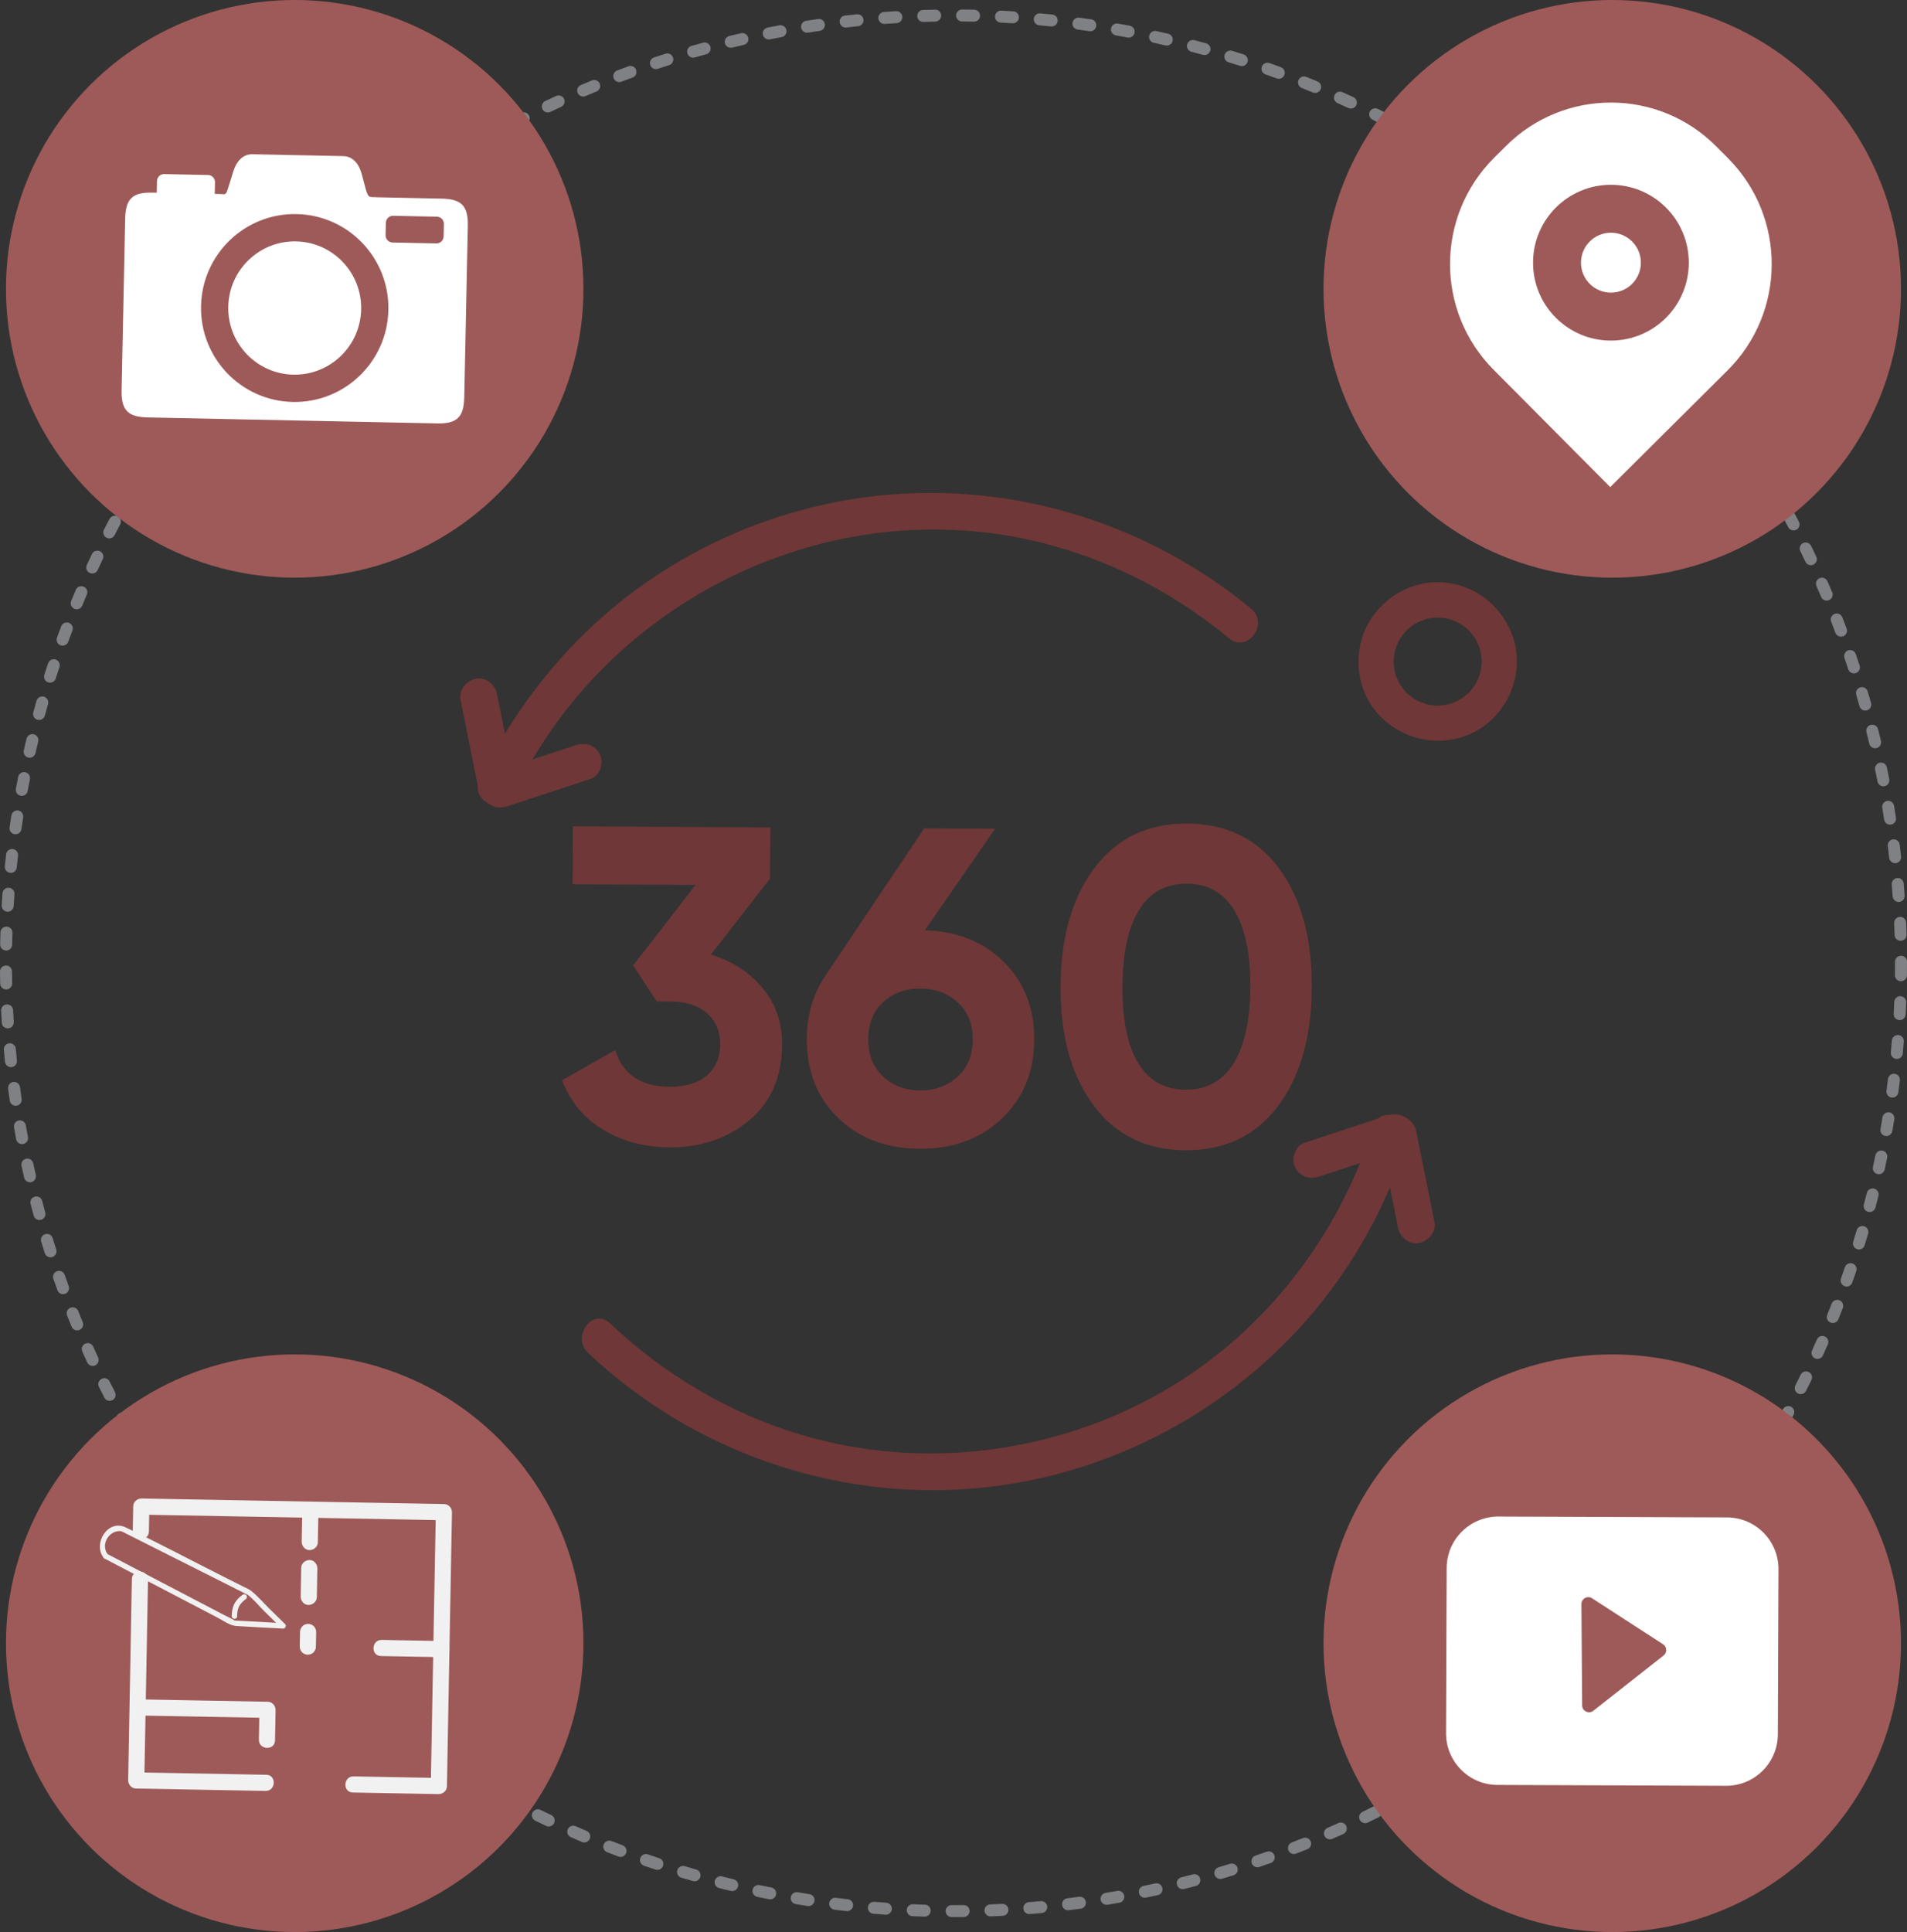 <?xml version="1.0" encoding="utf-8"?>
<!-- Generator: Adobe Illustrator 15.1.0, SVG Export Plug-In . SVG Version: 6.00 Build 0)  -->
<!DOCTYPE svg PUBLIC "-//W3C//DTD SVG 1.1//EN" "http://www.w3.org/Graphics/SVG/1.1/DTD/svg11.dtd">
<svg version="1.1" id="Layer_1" xmlns="http://www.w3.org/2000/svg" xmlns:xlink="http://www.w3.org/1999/xlink" x="0px" y="0px"
	 width="443px" height="448.685px" viewBox="0 0 443 448.685" enable-background="new 0 0 443 448.685" xml:space="preserve">
<rect x="0" y="0" width="443" height="448.685" fill="#333333" stroke="none"/>
<path fill="#808184" d="M221.496,445.206l-0.44-0.001c-0.769-0.003-1.389-0.63-1.385-1.398c0.003-0.766,0.626-1.385,1.392-1.385
	c0.002,0,0.004,0,0.006,0l0.427,0.001c0.779,0,1.556-0.005,2.333-0.013c0.791-0.003,1.397,0.608,1.405,1.378
	c0.009,0.769-0.608,1.397-1.377,1.405C223.072,445.202,222.284,445.206,221.496,445.206z M214.808,445.106
	c-0.014,0-0.028,0-0.042-0.001c-0.934-0.028-1.866-0.062-2.796-0.102c-0.768-0.032-1.364-0.682-1.332-1.449
	c0.033-0.769,0.687-1.359,1.45-1.331c0.919,0.038,1.839,0.071,2.762,0.1c0.768,0.023,1.373,0.664,1.349,1.433
	C216.175,444.509,215.557,445.106,214.808,445.106z M230.091,445.041c-0.744,0-1.361-0.588-1.39-1.338
	c-0.03-0.768,0.568-1.415,1.337-1.444c0.921-0.035,1.842-0.077,2.762-0.123c0.782-0.046,1.422,0.552,1.46,1.319
	c0.039,0.768-0.552,1.421-1.319,1.46c-0.93,0.048-1.861,0.089-2.795,0.125C230.127,445.041,230.109,445.041,230.091,445.041z
	 M205.783,444.653c-0.033,0-0.066-0.001-0.1-0.003c-0.932-0.066-1.861-0.138-2.791-0.215c-0.766-0.064-1.335-0.737-1.271-1.503
	c0.064-0.766,0.732-1.339,1.502-1.271c0.917,0.076,1.835,0.147,2.755,0.212c0.767,0.055,1.345,0.72,1.291,1.486
	C207.118,444.092,206.507,444.653,205.783,444.653z M239.113,444.511c-0.72,0-1.329-0.554-1.387-1.282
	c-0.061-0.767,0.512-1.437,1.277-1.497c0.92-0.073,1.838-0.151,2.754-0.235c0.779-0.07,1.442,0.494,1.514,1.258
	c0.07,0.765-0.493,1.443-1.258,1.514c-0.929,0.085-1.857,0.165-2.789,0.238C239.186,444.509,239.149,444.511,239.113,444.511z
	 M196.783,443.833c-0.051,0-0.104-0.003-0.157-0.009c-0.928-0.104-1.854-0.214-2.778-0.328c-0.763-0.095-1.304-0.79-1.209-1.553
	s0.789-1.307,1.553-1.209c0.913,0.113,1.828,0.222,2.745,0.324c0.764,0.085,1.313,0.773,1.228,1.537
	C198.085,443.308,197.482,443.833,196.783,443.833z M248.104,443.613c-0.694,0-1.294-0.519-1.379-1.226
	c-0.092-0.763,0.452-1.455,1.216-1.547c0.915-0.11,1.828-0.227,2.741-0.349c0.76-0.097,1.461,0.435,1.563,1.196
	s-0.434,1.462-1.196,1.563c-0.923,0.123-1.849,0.241-2.776,0.353C248.216,443.61,248.16,443.613,248.104,443.613z M187.825,442.646
	c-0.07,0-0.141-0.005-0.212-0.017c-0.923-0.141-1.845-0.288-2.764-0.442c-0.758-0.126-1.27-0.843-1.144-1.602
	c0.127-0.758,0.846-1.268,1.602-1.144c0.908,0.151,1.817,0.297,2.729,0.438c0.76,0.116,1.281,0.826,1.165,1.586
	C189.093,442.154,188.5,442.646,187.825,442.646z M257.053,442.348c-0.671,0-1.261-0.484-1.372-1.168
	c-0.124-0.759,0.392-1.474,1.15-1.597c0.91-0.148,1.818-0.302,2.724-0.461c0.761-0.133,1.479,0.372,1.612,1.13
	c0.133,0.757-0.373,1.479-1.13,1.611c-0.918,0.162-1.838,0.316-2.76,0.467C257.202,442.343,257.127,442.348,257.053,442.348z
	 M178.922,441.09c-0.088,0-0.179-0.008-0.27-0.025c-0.916-0.18-1.83-0.365-2.742-0.556c-0.752-0.158-1.235-0.896-1.078-1.647
	c0.158-0.752,0.895-1.231,1.647-1.078c0.901,0.189,1.804,0.372,2.708,0.549c0.754,0.148,1.246,0.88,1.098,1.634
	C180.156,440.63,179.574,441.09,178.922,441.09z M265.941,440.716c-0.647,0-1.227-0.453-1.361-1.112
	c-0.154-0.753,0.331-1.488,1.084-1.643c0.902-0.186,1.804-0.377,2.703-0.573c0.747-0.163,1.493,0.313,1.656,1.063
	c0.164,0.75-0.312,1.492-1.063,1.656c-0.911,0.199-1.824,0.393-2.738,0.58C266.128,440.708,266.034,440.716,265.941,440.716z
	 M170.091,439.17c-0.107,0-0.216-0.013-0.325-0.038c-0.908-0.218-1.813-0.44-2.717-0.669c-0.745-0.188-1.197-0.945-1.008-1.69
	c0.188-0.745,0.946-1.193,1.69-1.009c0.892,0.226,1.787,0.446,2.684,0.661c0.748,0.179,1.208,0.93,1.029,1.678
	C171.29,438.742,170.72,439.17,170.091,439.17z M274.755,438.717c-0.624,0-1.192-0.422-1.35-1.056
	c-0.186-0.746,0.269-1.501,1.015-1.687c0.895-0.222,1.787-0.449,2.677-0.683c0.747-0.198,1.505,0.249,1.7,0.992
	c0.194,0.743-0.25,1.505-0.993,1.7c-0.902,0.236-1.807,0.467-2.712,0.692C274.979,438.705,274.867,438.717,274.755,438.717z
	 M161.347,436.887c-0.125,0-0.253-0.018-0.38-0.054c-0.899-0.255-1.795-0.514-2.688-0.78c-0.737-0.22-1.156-0.994-0.938-1.73
	c0.219-0.737,0.996-1.157,1.731-0.938c0.882,0.263,1.767,0.52,2.653,0.77c0.74,0.21,1.169,0.979,0.96,1.719
	C162.511,436.487,161.954,436.887,161.347,436.887z M283.479,436.358c-0.602,0-1.157-0.394-1.335-1.001
	c-0.216-0.738,0.208-1.511,0.945-1.728c0.885-0.258,1.767-0.522,2.646-0.793c0.735-0.224,1.514,0.188,1.739,0.923
	c0.226,0.734-0.188,1.513-0.922,1.738c-0.892,0.273-1.785,0.542-2.682,0.805C283.74,436.34,283.608,436.358,283.479,436.358z
	 M152.704,434.243c-0.144,0-0.291-0.023-0.435-0.07c-0.891-0.292-1.778-0.591-2.664-0.895c-0.727-0.249-1.115-1.04-0.866-1.768
	c0.25-0.727,1.041-1.116,1.769-0.865c0.874,0.3,1.751,0.594,2.63,0.883c0.73,0.24,1.128,1.027,0.888,1.758
	C153.833,433.872,153.289,434.243,152.704,434.243z M292.098,433.639c-0.58,0-1.121-0.365-1.318-0.945
	c-0.246-0.729,0.145-1.519,0.872-1.766c0.873-0.295,1.744-0.597,2.613-0.902c0.725-0.255,1.519,0.125,1.774,0.851
	c0.255,0.725-0.125,1.52-0.851,1.774c-0.879,0.31-1.76,0.615-2.644,0.914C292.397,433.615,292.247,433.639,292.098,433.639z
	 M144.149,431.232c-0.163,0-0.328-0.028-0.488-0.089c-0.878-0.329-1.752-0.664-2.625-1.004c-0.716-0.28-1.069-1.088-0.79-1.803
	c0.28-0.717,1.085-1.068,1.803-0.791c0.86,0.337,1.723,0.667,2.588,0.991c0.72,0.271,1.084,1.072,0.814,1.792
	C145.243,430.887,144.712,431.232,144.149,431.232z M300.597,430.565c-0.559,0-1.086-0.34-1.299-0.893
	c-0.276-0.717,0.082-1.522,0.799-1.799c0.86-0.33,1.718-0.668,2.572-1.01c0.715-0.281,1.524,0.063,1.81,0.776
	s-0.063,1.523-0.776,1.81c-0.866,0.346-1.734,0.687-2.606,1.022C300.932,430.535,300.763,430.565,300.597,430.565z M135.73,427.872
	c-0.181,0-0.365-0.036-0.542-0.111c-0.862-0.364-1.721-0.735-2.578-1.11c-0.704-0.309-1.025-1.13-0.716-1.834
	c0.308-0.703,1.128-1.024,1.833-0.716c0.846,0.371,1.695,0.737,2.546,1.098c0.708,0.299,1.038,1.116,0.738,1.824
	C136.788,427.552,136.273,427.872,135.73,427.872z M308.943,427.152c-0.537,0-1.05-0.314-1.277-0.839
	c-0.306-0.705,0.019-1.524,0.724-1.831c0.843-0.365,1.682-0.734,2.519-1.11c0.7-0.314,1.525-0.002,1.839,0.7
	c0.315,0.701,0.002,1.524-0.699,1.839c-0.848,0.381-1.697,0.756-2.551,1.125C309.316,427.115,309.128,427.152,308.943,427.152z
	 M127.461,424.166c-0.2,0-0.402-0.043-0.594-0.134c-0.847-0.4-1.689-0.805-2.53-1.217c-0.69-0.338-0.976-1.171-0.638-1.861
	c0.338-0.689,1.172-0.975,1.862-0.639c0.829,0.405,1.661,0.807,2.496,1.201c0.695,0.328,0.992,1.158,0.664,1.854
	C128.483,423.872,127.983,424.166,127.461,424.166z M317.134,423.4c-0.519,0-1.015-0.29-1.255-0.786
	c-0.334-0.692-0.045-1.524,0.647-1.858c0.827-0.4,1.651-0.805,2.472-1.214c0.689-0.346,1.524-0.064,1.867,0.623
	c0.344,0.688,0.064,1.523-0.623,1.866c-0.832,0.416-1.667,0.825-2.505,1.23C317.543,423.356,317.336,423.4,317.134,423.4z
	 M119.356,420.123c-0.218,0-0.439-0.051-0.646-0.159c-0.828-0.435-1.652-0.875-2.474-1.319c-0.676-0.365-0.928-1.209-0.563-1.886
	c0.366-0.676,1.21-0.93,1.886-0.562c0.812,0.438,1.627,0.873,2.445,1.303c0.68,0.357,0.942,1.198,0.584,1.879
	C120.341,419.853,119.857,420.123,119.356,420.123z M325.167,419.312c-0.497,0-0.979-0.266-1.229-0.735
	c-0.362-0.677-0.107-1.521,0.57-1.884c0.811-0.433,1.617-0.871,2.422-1.314c0.674-0.37,1.521-0.125,1.891,0.548
	c0.371,0.673,0.126,1.52-0.548,1.891c-0.813,0.448-1.631,0.892-2.451,1.331C325.613,419.259,325.388,419.312,325.167,419.312z
	 M111.427,415.751c-0.236,0-0.476-0.061-0.696-0.187c-0.809-0.469-1.615-0.942-2.417-1.421c-0.66-0.393-0.877-1.247-0.483-1.907
	c0.393-0.66,1.248-0.877,1.908-0.483c0.792,0.472,1.589,0.939,2.388,1.401c0.666,0.386,0.893,1.237,0.507,1.902
	C112.375,415.502,111.907,415.751,111.427,415.751z M333.028,414.898c-0.477,0-0.941-0.245-1.2-0.686
	c-0.391-0.663-0.17-1.516,0.493-1.905c0.792-0.467,1.581-0.938,2.366-1.414c0.657-0.398,1.514-0.188,1.911,0.469
	c0.399,0.657,0.189,1.513-0.468,1.911c-0.796,0.482-1.595,0.96-2.397,1.433C333.511,414.836,333.268,414.898,333.028,414.898z
	 M103.688,411.058c-0.255,0-0.513-0.069-0.745-0.217c-0.789-0.5-1.574-1.005-2.356-1.517c-0.644-0.421-0.825-1.283-0.405-1.927
	c0.421-0.643,1.283-0.822,1.926-0.404c0.772,0.505,1.548,1.004,2.327,1.498c0.649,0.412,0.841,1.271,0.429,1.921
	C104.599,410.831,104.148,411.058,103.688,411.058z M340.705,410.163c-0.456,0-0.903-0.225-1.17-0.637
	c-0.417-0.646-0.231-1.508,0.414-1.924c0.772-0.5,1.542-1.003,2.308-1.511c0.641-0.425,1.505-0.25,1.93,0.391
	s0.249,1.504-0.392,1.929c-0.775,0.514-1.554,1.023-2.336,1.528C341.225,410.09,340.964,410.163,340.705,410.163z M96.149,406.053
	c-0.274,0-0.551-0.08-0.792-0.248c-0.767-0.532-1.531-1.07-2.291-1.611c-0.626-0.446-0.772-1.315-0.326-1.941
	c0.446-0.626,1.316-0.771,1.941-0.326c0.751,0.535,1.506,1.065,2.264,1.593c0.631,0.438,0.788,1.306,0.35,1.937
	C97.023,405.845,96.59,406.053,96.149,406.053z M348.185,405.115c-0.438,0-0.869-0.205-1.139-0.59
	c-0.443-0.628-0.293-1.497,0.336-1.939c0.751-0.529,1.499-1.063,2.244-1.604c0.623-0.452,1.492-0.311,1.943,0.312
	c0.45,0.622,0.312,1.492-0.312,1.943c-0.754,0.546-1.512,1.088-2.273,1.624C348.742,405.033,348.461,405.115,348.185,405.115z
	 M88.825,400.745c-0.292,0-0.587-0.092-0.838-0.282c-0.745-0.563-1.486-1.13-2.223-1.702c-0.607-0.472-0.717-1.347-0.246-1.953
	c0.471-0.607,1.345-0.717,1.953-0.246c0.728,0.565,1.459,1.126,2.195,1.683c0.612,0.463,0.733,1.337,0.27,1.949
	C89.663,400.554,89.247,400.745,88.825,400.745z M355.454,399.765c-0.418,0-0.831-0.188-1.105-0.545
	c-0.468-0.609-0.354-1.483,0.257-1.95c0.729-0.561,1.455-1.126,2.178-1.696c0.604-0.476,1.479-0.37,1.955,0.232
	c0.476,0.604,0.371,1.479-0.232,1.955c-0.731,0.576-1.467,1.148-2.206,1.716C356.046,399.671,355.749,399.765,355.454,399.765z
	 M81.727,395.143c-0.311,0-0.624-0.104-0.883-0.317c-0.721-0.593-1.438-1.19-2.151-1.792c-0.587-0.496-0.662-1.374-0.166-1.962
	c0.495-0.587,1.373-0.662,1.961-0.165c0.704,0.594,1.412,1.184,2.124,1.77c0.594,0.488,0.679,1.365,0.191,1.959
	C82.527,394.969,82.128,395.143,81.727,395.143z M362.5,394.12c-0.398,0-0.794-0.17-1.068-0.5c-0.493-0.59-0.414-1.468,0.176-1.96
	c0.706-0.59,1.409-1.184,2.107-1.782c0.584-0.5,1.463-0.432,1.963,0.15c0.5,0.584,0.433,1.463-0.151,1.963
	c-0.708,0.607-1.42,1.209-2.136,1.806C363.13,394.014,362.814,394.12,362.5,394.12z M74.865,389.257
	c-0.33,0-0.661-0.117-0.927-0.354c-0.696-0.622-1.388-1.248-2.075-1.879c-0.567-0.52-0.605-1.399-0.085-1.966
	c0.52-0.568,1.399-0.605,1.966-0.085c0.679,0.622,1.362,1.241,2.049,1.854c0.573,0.512,0.623,1.392,0.111,1.965
	C75.628,389.1,75.247,389.257,74.865,389.257z M369.313,388.191c-0.379,0-0.757-0.153-1.031-0.456
	c-0.517-0.569-0.474-1.449,0.095-1.966c0.683-0.62,1.36-1.242,2.034-1.87c0.563-0.522,1.442-0.492,1.968,0.072
	c0.523,0.563,0.491,1.443-0.071,1.967c-0.683,0.634-1.369,1.265-2.06,1.892C369.981,388.071,369.646,388.191,369.313,388.191z
	 M68.251,383.097c-0.35,0-0.699-0.13-0.969-0.393c-0.669-0.649-1.334-1.303-1.996-1.96c-0.545-0.542-0.548-1.423-0.006-1.969
	c0.541-0.545,1.422-0.548,1.968-0.006c0.653,0.649,1.311,1.295,1.972,1.937c0.551,0.536,0.565,1.417,0.03,1.969
	C68.977,382.957,68.614,383.097,68.251,383.097z M375.878,381.987c-0.36,0-0.72-0.139-0.992-0.416
	c-0.539-0.548-0.531-1.43,0.017-1.968c0.656-0.646,1.309-1.296,1.956-1.95c0.543-0.547,1.424-0.551,1.969-0.01
	c0.546,0.541,0.55,1.423,0.009,1.969c-0.656,0.663-1.317,1.321-1.981,1.975C376.583,381.853,376.231,381.987,375.878,381.987z
	 M61.896,376.675c-0.369,0-0.736-0.146-1.009-0.433c-0.642-0.677-1.281-1.356-1.915-2.041c-0.522-0.564-0.488-1.445,0.076-1.967
	c0.564-0.522,1.444-0.488,1.967,0.076c0.625,0.676,1.255,1.347,1.889,2.014c0.529,0.557,0.507,1.438-0.05,1.967
	C62.584,376.548,62.24,376.675,61.896,376.675z M382.189,375.518c-0.341,0-0.683-0.125-0.951-0.376
	c-0.562-0.526-0.59-1.407-0.064-1.968c0.631-0.672,1.256-1.35,1.877-2.028c0.519-0.568,1.398-0.608,1.966-0.09
	s0.607,1.399,0.089,1.967c-0.629,0.688-1.263,1.374-1.9,2.055C382.931,375.37,382.56,375.518,382.189,375.518z M55.809,370
	c-0.388,0-0.773-0.161-1.048-0.476c-0.613-0.701-1.223-1.406-1.828-2.115c-0.499-0.585-0.43-1.464,0.155-1.962
	c0.584-0.499,1.463-0.43,1.962,0.155c0.598,0.7,1.2,1.396,1.806,2.09c0.506,0.578,0.447,1.458-0.131,1.963
	C56.46,369.887,56.134,370,55.809,370z M388.231,368.795c-0.322,0-0.646-0.111-0.908-0.338c-0.583-0.503-0.646-1.381-0.145-1.964
	c0.603-0.696,1.199-1.398,1.792-2.103c0.494-0.59,1.373-0.666,1.961-0.171s0.665,1.372,0.17,1.961
	c-0.601,0.715-1.206,1.426-1.816,2.132C389.009,368.632,388.622,368.795,388.231,368.795z M50.001,363.085
	c-0.407,0-0.81-0.178-1.085-0.519c-0.584-0.726-1.164-1.454-1.739-2.188c-0.475-0.604-0.37-1.479,0.234-1.954
	c0.604-0.474,1.48-0.368,1.954,0.234c0.569,0.725,1.142,1.444,1.719,2.161c0.482,0.599,0.388,1.475-0.211,1.957
	C50.616,362.985,50.307,363.085,50.001,363.085z M393.996,361.831c-0.304,0-0.609-0.099-0.865-0.302
	c-0.602-0.479-0.702-1.354-0.225-1.956c0.574-0.722,1.143-1.447,1.706-2.177c0.471-0.608,1.345-0.72,1.952-0.249
	c0.608,0.47,0.72,1.344,0.25,1.952c-0.571,0.738-1.147,1.474-1.728,2.205C394.811,361.65,394.406,361.831,393.996,361.831z
	 M44.482,355.941c-0.426,0-0.847-0.194-1.119-0.563c-0.555-0.748-1.104-1.5-1.649-2.256c-0.449-0.623-0.309-1.493,0.315-1.942
	s1.493-0.309,1.943,0.314c0.538,0.746,1.081,1.489,1.628,2.228c0.458,0.617,0.328,1.489-0.29,1.947
	C45.06,355.852,44.77,355.941,44.482,355.941z M399.471,354.632c-0.284,0-0.57-0.087-0.818-0.267
	c-0.621-0.453-0.757-1.323-0.305-1.944c0.543-0.746,1.082-1.494,1.616-2.246c0.444-0.627,1.313-0.772,1.94-0.329
	c0.627,0.445,0.774,1.313,0.329,1.941c-0.541,0.762-1.087,1.519-1.637,2.272C400.325,354.434,399.902,354.632,399.471,354.632z
	 M39.261,348.58c-0.446,0-0.883-0.213-1.153-0.61c-0.523-0.77-1.041-1.543-1.555-2.32c-0.424-0.642-0.247-1.505,0.395-1.929
	c0.642-0.424,1.504-0.247,1.928,0.395c0.507,0.768,1.019,1.531,1.535,2.292c0.432,0.635,0.266,1.501-0.37,1.933
	C39.802,348.502,39.53,348.58,39.261,348.58z M404.65,347.214c-0.266,0-0.534-0.075-0.771-0.234c-0.64-0.427-0.812-1.291-0.385-1.93
	c0.512-0.767,1.02-1.537,1.522-2.312c0.418-0.646,1.282-0.827,1.926-0.408c0.645,0.419,0.827,1.281,0.408,1.925
	c-0.51,0.784-1.023,1.563-1.542,2.34C405.541,346.998,405.099,347.214,404.65,347.214z M34.347,341.013
	c-0.465,0-0.92-0.232-1.184-0.657c-0.491-0.791-0.977-1.584-1.458-2.381c-0.397-0.658-0.186-1.514,0.472-1.911
	c0.658-0.397,1.513-0.187,1.911,0.472c0.475,0.787,0.955,1.571,1.439,2.353c0.405,0.652,0.205,1.511-0.449,1.916
	C34.852,340.946,34.598,341.013,34.347,341.013z M409.523,339.588c-0.248,0-0.498-0.065-0.724-0.204
	c-0.657-0.4-0.863-1.257-0.463-1.913c0.48-0.787,0.956-1.577,1.426-2.371c0.393-0.661,1.247-0.88,1.907-0.488
	c0.661,0.393,0.88,1.246,0.488,1.907c-0.478,0.805-0.959,1.605-1.445,2.402C410.45,339.351,409.992,339.588,409.523,339.588z
	 M29.749,333.255c-0.485,0-0.957-0.254-1.213-0.707c-0.458-0.81-0.91-1.621-1.358-2.437c-0.37-0.675-0.123-1.521,0.551-1.891
	s1.521-0.122,1.889,0.55c0.442,0.807,0.89,1.608,1.342,2.408c0.378,0.669,0.142,1.519-0.527,1.896
	C30.216,333.198,29.981,333.255,29.749,333.255z M414.077,331.765c-0.228,0-0.46-0.056-0.675-0.175
	c-0.671-0.373-0.914-1.221-0.54-1.893c0.448-0.807,0.891-1.616,1.329-2.429c0.364-0.677,1.207-0.932,1.885-0.565
	c0.677,0.364,0.93,1.208,0.565,1.885c-0.443,0.824-0.892,1.644-1.347,2.462C415.041,331.507,414.566,331.765,414.077,331.765z
	 M25.475,325.319c-0.505,0-0.994-0.277-1.24-0.758c-0.424-0.827-0.842-1.657-1.256-2.49c-0.342-0.688-0.061-1.523,0.627-1.865
	c0.687-0.343,1.523-0.062,1.865,0.627c0.409,0.822,0.823,1.643,1.241,2.46c0.351,0.684,0.08,1.522-0.604,1.873
	C25.905,325.27,25.688,325.319,25.475,325.319z M418.309,323.759c-0.21,0-0.423-0.047-0.623-0.147
	c-0.687-0.345-0.965-1.181-0.62-1.868c0.414-0.825,0.823-1.653,1.229-2.484c0.336-0.69,1.167-0.98,1.86-0.642
	c0.691,0.336,0.979,1.169,0.642,1.86c-0.409,0.841-0.823,1.679-1.242,2.514C419.31,323.479,418.819,323.759,418.309,323.759z
	 M21.532,317.217c-0.526,0-1.03-0.301-1.265-0.81c-0.389-0.844-0.773-1.689-1.152-2.539c-0.313-0.702,0.001-1.524,0.703-1.838
	c0.703-0.313,1.525,0.001,1.838,0.703c0.375,0.839,0.753,1.675,1.138,2.508c0.322,0.697,0.018,1.524-0.68,1.847
	C21.925,317.175,21.727,317.217,21.532,317.217z M422.208,315.583c-0.192,0-0.387-0.039-0.572-0.124
	c-0.701-0.315-1.012-1.141-0.695-1.841c0.38-0.841,0.754-1.686,1.124-2.532c0.307-0.705,1.127-1.029,1.831-0.72
	c0.705,0.307,1.027,1.127,0.72,1.831c-0.374,0.859-0.754,1.715-1.139,2.567C423.244,315.278,422.737,315.583,422.208,315.583z
	 M17.927,308.962c-0.547,0-1.066-0.325-1.287-0.861c-0.356-0.862-0.706-1.727-1.051-2.595c-0.284-0.714,0.065-1.523,0.779-1.808
	c0.714-0.283,1.523,0.065,1.807,0.779c0.341,0.856,0.687,1.71,1.038,2.562c0.293,0.71-0.045,1.523-0.755,1.816
	C18.283,308.928,18.103,308.962,17.927,308.962z M425.765,307.248c-0.173,0-0.349-0.032-0.52-0.101
	c-0.713-0.288-1.059-1.099-0.771-1.812c0.346-0.856,0.686-1.716,1.019-2.578c0.278-0.719,1.087-1.071,1.801-0.795
	c0.717,0.277,1.072,1.084,0.795,1.801c-0.339,0.874-0.683,1.744-1.032,2.612C426.837,306.917,426.316,307.248,425.765,307.248z
	 M14.653,300.539c-0.568,0-1.101-0.351-1.307-0.915c-0.32-0.876-0.634-1.756-0.943-2.637c-0.254-0.726,0.128-1.52,0.854-1.773
	c0.726-0.253,1.52,0.128,1.774,0.854c0.304,0.87,0.615,1.737,0.93,2.603c0.263,0.722-0.108,1.521-0.831,1.784
	C14.973,300.51,14.812,300.539,14.653,300.539z M428.976,298.77c-0.155,0-0.313-0.026-0.466-0.081
	c-0.725-0.257-1.104-1.053-0.847-1.777c0.31-0.871,0.613-1.744,0.912-2.62c0.248-0.728,1.039-1.115,1.767-0.868
	c0.727,0.248,1.116,1.039,0.868,1.767c-0.302,0.887-0.61,1.771-0.923,2.653C430.084,298.414,429.547,298.77,428.976,298.77z
	 M11.732,291.986c-0.59,0-1.137-0.378-1.326-0.97c-0.283-0.889-0.561-1.779-0.833-2.673c-0.224-0.735,0.191-1.513,0.926-1.736
	c0.736-0.227,1.513,0.19,1.736,0.927c0.269,0.881,0.543,1.761,0.822,2.637c0.233,0.732-0.171,1.516-0.903,1.749
	C12.014,291.964,11.872,291.986,11.732,291.986z M431.833,290.162c-0.137,0-0.275-0.021-0.411-0.063
	c-0.735-0.228-1.146-1.007-0.919-1.741c0.272-0.879,0.538-1.761,0.799-2.645c0.218-0.737,0.994-1.158,1.729-0.941
	c0.737,0.218,1.158,0.991,0.941,1.729c-0.264,0.896-0.534,1.789-0.81,2.68C432.978,289.778,432.427,290.162,431.833,290.162z
	 M9.167,283.32c-0.612,0-1.172-0.407-1.341-1.025c-0.246-0.898-0.486-1.8-0.722-2.703c-0.193-0.744,0.252-1.504,0.996-1.697
	c0.742-0.194,1.504,0.252,1.698,0.996c0.232,0.893,0.47,1.782,0.712,2.671c0.203,0.741-0.234,1.506-0.976,1.709
	C9.412,283.304,9.288,283.32,9.167,283.32z M434.323,281.473c-0.118,0-0.237-0.016-0.356-0.047c-0.743-0.196-1.187-0.958-0.99-1.701
	c0.235-0.89,0.465-1.781,0.689-2.676c0.187-0.746,0.943-1.195,1.688-1.012c0.746,0.188,1.199,0.943,1.012,1.688
	c-0.228,0.905-0.46,1.809-0.697,2.71C435.502,281.06,434.939,281.473,434.323,281.473z M6.962,274.555
	c-0.634,0-1.207-0.436-1.355-1.08c-0.208-0.908-0.412-1.819-0.609-2.731c-0.162-0.752,0.315-1.492,1.067-1.655
	c0.748-0.161,1.492,0.315,1.654,1.066c0.194,0.902,0.395,1.801,0.601,2.697c0.172,0.749-0.296,1.496-1.045,1.668
	C7.17,274.543,7.065,274.555,6.962,274.555z M436.45,272.689c-0.099,0-0.2-0.01-0.302-0.032c-0.75-0.166-1.225-0.909-1.059-1.66
	c0.198-0.897,0.391-1.799,0.578-2.701c0.156-0.753,0.89-1.236,1.646-1.08c0.752,0.155,1.236,0.893,1.08,1.645
	c-0.189,0.915-0.384,1.827-0.585,2.738C437.665,272.247,437.088,272.689,436.45,272.689z M5.122,265.708
	c-0.657,0-1.242-0.467-1.367-1.137c-0.171-0.916-0.336-1.834-0.496-2.755c-0.132-0.757,0.376-1.477,1.133-1.608
	c0.758-0.126,1.478,0.375,1.61,1.133c0.157,0.908,0.32,1.815,0.489,2.72c0.141,0.756-0.357,1.482-1.113,1.624
	C5.292,265.7,5.207,265.708,5.122,265.708z M438.212,263.826c-0.08,0-0.162-0.007-0.244-0.021c-0.757-0.134-1.262-0.856-1.127-1.613
	c0.16-0.906,0.316-1.814,0.466-2.725c0.125-0.758,0.833-1.27,1.6-1.147c0.758,0.125,1.272,0.842,1.146,1.6
	c-0.151,0.921-0.309,1.841-0.471,2.759C439.461,263.351,438.875,263.826,438.212,263.826z M3.648,256.792
	c-0.681,0-1.276-0.499-1.376-1.193c-0.133-0.922-0.26-1.846-0.382-2.771c-0.1-0.763,0.436-1.461,1.198-1.562
	c0.763-0.092,1.461,0.436,1.562,1.198c0.12,0.915,0.246,1.827,0.377,2.738c0.11,0.76-0.418,1.467-1.179,1.576
	C3.781,256.787,3.714,256.792,3.648,256.792z M439.61,254.897c-0.063,0-0.126-0.004-0.188-0.013
	c-0.762-0.103-1.296-0.804-1.192-1.565c0.123-0.912,0.24-1.826,0.353-2.741c0.094-0.763,0.784-1.303,1.551-1.212
	c0.764,0.094,1.306,0.787,1.213,1.551c-0.114,0.928-0.232,1.853-0.358,2.775C440.892,254.391,440.294,254.897,439.61,254.897z
	 M2.542,247.823c-0.705,0-1.309-0.533-1.383-1.25c-0.095-0.926-0.184-1.854-0.268-2.785c-0.069-0.766,0.496-1.441,1.261-1.512
	c0.762-0.063,1.442,0.496,1.511,1.262c0.083,0.92,0.171,1.836,0.265,2.752c0.078,0.764-0.478,1.447-1.243,1.525
	C2.637,247.821,2.589,247.823,2.542,247.823z M440.637,245.918c-0.043,0-0.087-0.002-0.131-0.006
	c-0.766-0.071-1.327-0.75-1.256-1.516c0.086-0.916,0.166-1.835,0.241-2.753c0.063-0.767,0.744-1.338,1.5-1.274
	c0.767,0.063,1.336,0.733,1.273,1.5c-0.075,0.931-0.156,1.859-0.243,2.787C441.955,245.377,441.347,245.918,440.637,245.918z
	 M1.803,238.816c-0.73,0-1.343-0.568-1.388-1.306c-0.057-0.931-0.109-1.862-0.154-2.795c-0.038-0.768,0.555-1.421,1.322-1.458
	c0.769-0.019,1.42,0.556,1.458,1.322c0.045,0.922,0.096,1.841,0.152,2.759c0.047,0.768-0.537,1.428-1.304,1.475
	C1.861,238.815,1.832,238.816,1.803,238.816z M441.298,236.906c-0.025,0-0.05-0.001-0.075-0.002
	c-0.768-0.041-1.357-0.696-1.316-1.463c0.049-0.919,0.092-1.839,0.129-2.761c0.031-0.768,0.678-1.372,1.446-1.334
	c0.769,0.03,1.366,0.678,1.335,1.445c-0.037,0.934-0.081,1.866-0.131,2.796C442.647,236.331,442.033,236.906,441.298,236.906z
	 M1.432,229.786c-0.755,0-1.375-0.604-1.391-1.362c-0.02-0.932-0.033-1.863-0.042-2.796c-0.006-0.769,0.611-1.396,1.38-1.403
	c0.788-0.036,1.397,0.611,1.404,1.38c0.008,0.921,0.021,1.842,0.041,2.761c0.016,0.769-0.594,1.404-1.362,1.421
	C1.452,229.786,1.442,229.786,1.432,229.786z M441.591,227.874c-0.005,0-0.012,0-0.018,0c-0.769-0.009-1.384-0.641-1.374-1.409
	c0.012-0.919,0.017-1.84,0.017-2.763v-0.355c0-0.769,0.624-1.392,1.393-1.392s1.392,0.623,1.392,1.392v0.355
	c0,0.934-0.006,1.866-0.018,2.798C442.974,227.262,442.353,227.874,441.591,227.874z M1.427,220.75c-0.009,0-0.019,0-0.028,0
	c-0.769-0.015-1.379-0.65-1.364-1.419c0.018-0.933,0.042-1.866,0.071-2.796c0.024-0.769,0.67-1.373,1.435-1.347
	c0.768,0.024,1.371,0.667,1.347,1.435c-0.029,0.92-0.053,1.841-0.071,2.764C2.803,220.145,2.183,220.75,1.427,220.75z
	 M441.51,218.482c-0.749,0-1.367-0.597-1.39-1.351c-0.027-0.919-0.061-1.836-0.099-2.752c-0.033-0.768,0.563-1.417,1.332-1.449
	c0.758-0.044,1.417,0.563,1.448,1.332c0.04,0.928,0.073,1.857,0.101,2.788c0.021,0.768-0.582,1.409-1.351,1.432
	C441.539,218.481,441.524,218.482,441.51,218.482z M1.785,211.72c-0.028,0-0.056,0-0.084-0.002
	c-0.768-0.046-1.353-0.705-1.307-1.472c0.056-0.933,0.118-1.864,0.185-2.793c0.056-0.766,0.719-1.347,1.489-1.287
	c0.767,0.056,1.343,0.723,1.287,1.489c-0.067,0.917-0.127,1.836-0.182,2.757C3.128,211.15,2.515,211.72,1.785,211.72z
	 M441.061,209.464c-0.725,0-1.336-0.56-1.388-1.294c-0.064-0.92-0.135-1.839-0.21-2.756c-0.063-0.767,0.506-1.438,1.272-1.501
	c0.771-0.068,1.438,0.506,1.501,1.272c0.077,0.928,0.147,1.858,0.214,2.79c0.054,0.767-0.524,1.432-1.291,1.486
	C441.126,209.463,441.093,209.464,441.061,209.464z M2.509,202.712c-0.047,0-0.094-0.002-0.142-0.007
	c-0.765-0.077-1.322-0.759-1.245-1.524c0.094-0.93,0.193-1.857,0.299-2.784c0.086-0.763,0.776-1.313,1.541-1.225
	c0.764,0.087,1.312,0.777,1.225,1.541c-0.104,0.914-0.203,1.83-0.295,2.747C3.82,202.178,3.215,202.712,2.509,202.712z
	 M440.245,200.464c-0.7,0-1.304-0.526-1.382-1.239c-0.102-0.916-0.209-1.831-0.322-2.743c-0.096-0.763,0.446-1.458,1.209-1.553
	c0.758-0.093,1.458,0.446,1.553,1.21c0.114,0.925,0.225,1.852,0.327,2.78c0.084,0.764-0.467,1.452-1.23,1.536
	C440.347,200.462,440.295,200.464,440.245,200.464z M3.601,193.742c-0.065,0-0.131-0.004-0.198-0.014
	c-0.761-0.108-1.29-0.813-1.181-1.574c0.132-0.925,0.27-1.848,0.413-2.768c0.118-0.76,0.829-1.282,1.589-1.161
	c0.759,0.119,1.279,0.83,1.161,1.589c-0.142,0.909-0.277,1.82-0.408,2.733C4.878,193.241,4.283,193.742,3.601,193.742z
	 M439.06,191.506c-0.676,0-1.268-0.493-1.373-1.181c-0.141-0.912-0.285-1.822-0.436-2.73c-0.126-0.758,0.387-1.475,1.145-1.601
	c0.759-0.124,1.475,0.388,1.601,1.146c0.153,0.919,0.3,1.84,0.441,2.763c0.116,0.76-0.405,1.47-1.165,1.586
	C439.202,191.501,439.13,191.506,439.06,191.506z M5.061,184.824c-0.084,0-0.169-0.008-0.255-0.023
	c-0.756-0.14-1.255-0.866-1.116-1.622c0.169-0.918,0.345-1.835,0.526-2.749c0.149-0.754,0.88-1.244,1.636-1.095
	c0.754,0.149,1.244,0.881,1.095,1.635c-0.179,0.903-0.352,1.808-0.52,2.714C6.304,184.354,5.719,184.824,5.061,184.824z
	 M437.509,182.603c-0.652,0-1.234-0.461-1.364-1.125c-0.177-0.905-0.359-1.808-0.548-2.708c-0.157-0.752,0.325-1.49,1.078-1.647
	c0.749-0.157,1.49,0.325,1.646,1.077c0.19,0.913,0.376,1.828,0.555,2.744c0.147,0.754-0.345,1.485-1.099,1.633
	C437.687,182.595,437.598,182.603,437.509,182.603z M6.887,175.973c-0.103,0-0.207-0.012-0.311-0.035
	c-0.75-0.171-1.219-0.917-1.048-1.666c0.208-0.911,0.421-1.819,0.64-2.726c0.18-0.747,0.929-1.206,1.679-1.026
	c0.747,0.181,1.207,0.933,1.026,1.68c-0.216,0.895-0.426,1.791-0.631,2.69C8.095,175.535,7.521,175.973,6.887,175.973z
	 M435.592,173.771c-0.629,0-1.199-0.429-1.353-1.068c-0.215-0.897-0.434-1.792-0.659-2.685c-0.188-0.745,0.265-1.501,1.01-1.689
	c0.742-0.185,1.502,0.264,1.689,1.009c0.228,0.904,0.45,1.809,0.668,2.717c0.179,0.748-0.282,1.499-1.03,1.678
	C435.809,173.759,435.7,173.771,435.592,173.771z M9.076,167.205c-0.121,0-0.244-0.016-0.366-0.049
	c-0.742-0.202-1.18-0.966-0.978-1.708c0.245-0.901,0.496-1.8,0.751-2.696c0.211-0.739,0.98-1.168,1.721-0.956
	c0.739,0.211,1.167,0.981,0.956,1.721c-0.253,0.884-0.5,1.771-0.742,2.661C10.25,166.797,9.688,167.205,9.076,167.205z
	 M433.312,165.027c-0.606,0-1.164-0.4-1.338-1.013c-0.251-0.887-0.508-1.771-0.77-2.654c-0.219-0.737,0.201-1.512,0.938-1.73
	c0.739-0.218,1.512,0.201,1.73,0.938c0.266,0.894,0.525,1.79,0.78,2.688c0.209,0.739-0.221,1.509-0.96,1.718
	C433.566,165.01,433.438,165.027,433.312,165.027z M11.627,158.535c-0.14,0-0.281-0.021-0.421-0.065
	c-0.732-0.232-1.139-1.014-0.907-1.747c0.284-0.894,0.572-1.785,0.867-2.674c0.242-0.729,1.03-1.125,1.759-0.883
	c0.729,0.241,1.125,1.029,0.883,1.758c-0.291,0.877-0.576,1.757-0.855,2.64C12.765,158.156,12.217,158.535,11.627,158.535z
	 M430.672,156.384c-0.586,0-1.13-0.372-1.322-0.959c-0.287-0.875-0.58-1.748-0.878-2.619c-0.25-0.727,0.138-1.518,0.865-1.768
	c0.727-0.248,1.519,0.138,1.768,0.865c0.302,0.882,0.599,1.767,0.89,2.655c0.239,0.73-0.158,1.517-0.889,1.755
	C430.962,156.361,430.816,156.384,430.672,156.384z M14.545,149.947c-0.158,0-0.318-0.027-0.475-0.083
	c-0.723-0.263-1.096-1.061-0.833-1.783c0.319-0.881,0.645-1.759,0.976-2.635c0.271-0.719,1.075-1.083,1.794-0.81
	c0.719,0.272,1.081,1.075,0.809,1.794c-0.326,0.864-0.647,1.73-0.963,2.6C15.647,149.596,15.113,149.947,14.545,149.947z
	 M427.677,147.857c-0.563,0-1.095-0.345-1.304-0.903c-0.323-0.863-0.652-1.724-0.986-2.582c-0.279-0.716,0.076-1.522,0.792-1.802
	c0.716-0.28,1.522,0.076,1.802,0.792c0.339,0.869,0.672,1.741,0.999,2.615c0.271,0.72-0.095,1.521-0.814,1.792
	C428.004,147.829,427.839,147.857,427.677,147.857z M17.815,141.493c-0.176,0-0.355-0.034-0.528-0.105
	c-0.711-0.292-1.05-1.105-0.758-1.816c0.356-0.866,0.717-1.729,1.083-2.59c0.301-0.708,1.118-1.037,1.826-0.735
	c0.707,0.301,1.036,1.119,0.735,1.826c-0.362,0.85-0.718,1.703-1.07,2.558C18.882,141.167,18.362,141.493,17.815,141.493z
	 M424.339,139.482c-0.543,0-1.058-0.319-1.282-0.851c-0.357-0.846-0.72-1.688-1.087-2.529c-0.309-0.704,0.013-1.525,0.717-1.833
	c0.704-0.307,1.525,0.013,1.833,0.718c0.372,0.851,0.739,1.704,1.102,2.561c0.299,0.708-0.033,1.524-0.741,1.823
	C424.704,139.447,424.52,139.482,424.339,139.482z M21.431,133.184c-0.194,0-0.392-0.042-0.581-0.128
	c-0.698-0.321-1.004-1.148-0.683-1.846c0.391-0.85,0.788-1.697,1.189-2.542c0.33-0.694,1.159-0.989,1.854-0.659
	c0.694,0.33,0.989,1.161,0.659,1.854c-0.397,0.834-0.788,1.67-1.174,2.51C22.462,132.883,21.958,133.184,21.431,133.184z
	 M420.664,131.259c-0.521,0-1.021-0.295-1.259-0.798c-0.393-0.831-0.79-1.659-1.191-2.483c-0.336-0.691-0.05-1.524,0.642-1.861
	c0.691-0.337,1.525-0.05,1.86,0.642c0.407,0.835,0.809,1.673,1.206,2.514c0.329,0.695,0.031,1.524-0.663,1.853
	C421.066,131.216,420.863,131.259,420.664,131.259z M25.387,125.035c-0.213,0-0.43-0.049-0.632-0.153
	c-0.685-0.35-0.956-1.188-0.606-1.873c0.426-0.833,0.856-1.664,1.293-2.49c0.358-0.68,1.2-0.94,1.88-0.582
	c0.68,0.359,0.94,1.201,0.582,1.881c-0.431,0.816-0.856,1.635-1.277,2.458C26.381,124.758,25.893,125.035,25.387,125.035z
	 M416.651,123.19c-0.501,0-0.985-0.271-1.233-0.747c-0.427-0.814-0.858-1.625-1.294-2.433c-0.364-0.677-0.111-1.521,0.565-1.886
	c0.677-0.365,1.521-0.112,1.886,0.564c0.44,0.818,0.877,1.64,1.308,2.463c0.357,0.681,0.094,1.522-0.587,1.879
	C417.089,123.139,416.869,123.19,416.651,123.19z M29.674,117.06c-0.231,0-0.466-0.058-0.683-0.18
	c-0.669-0.378-0.906-1.227-0.528-1.896c0.459-0.814,0.924-1.625,1.394-2.433c0.386-0.664,1.236-0.892,1.902-0.504
	c0.665,0.386,0.891,1.238,0.504,1.902c-0.464,0.798-0.922,1.599-1.376,2.403C30.631,116.805,30.16,117.06,29.674,117.06z
	 M412.309,115.29c-0.481,0-0.949-0.25-1.206-0.696c-0.461-0.796-0.925-1.59-1.394-2.38c-0.392-0.661-0.175-1.515,0.486-1.907
	c0.662-0.393,1.516-0.174,1.907,0.487c0.475,0.799,0.943,1.602,1.409,2.408c0.385,0.666,0.157,1.517-0.509,1.901
	C412.785,115.229,412.544,115.29,412.309,115.29z M34.285,109.27c-0.25,0-0.503-0.067-0.732-0.209
	c-0.653-0.405-0.854-1.263-0.449-1.916c0.492-0.794,0.99-1.585,1.492-2.373c0.413-0.647,1.274-0.838,1.922-0.425
	c0.648,0.413,0.838,1.273,0.425,1.921c-0.496,0.778-0.987,1.559-1.474,2.343C35.206,109.036,34.75,109.27,34.285,109.27z
	 M407.644,107.571c-0.462,0-0.913-0.229-1.178-0.648c-0.491-0.777-0.988-1.551-1.489-2.321c-0.419-0.644-0.236-1.506,0.408-1.925
	c0.643-0.419,1.506-0.237,1.926,0.408c0.507,0.78,1.01,1.564,1.508,2.351c0.41,0.649,0.218,1.509-0.433,1.92
	C408.156,107.501,407.898,107.571,407.644,107.571z M39.21,101.678c-0.269,0-0.541-0.078-0.78-0.24
	c-0.636-0.432-0.802-1.297-0.371-1.934c0.525-0.773,1.054-1.542,1.588-2.308c0.439-0.63,1.307-0.786,1.938-0.346
	c0.631,0.439,0.786,1.307,0.346,1.938c-0.527,0.756-1.049,1.517-1.567,2.28C40.094,101.464,39.656,101.678,39.21,101.678z
	 M402.665,100.046c-0.441,0-0.876-0.209-1.146-0.6c-0.524-0.757-1.052-1.51-1.584-2.26c-0.445-0.627-0.298-1.495,0.329-1.94
	s1.495-0.297,1.94,0.329c0.539,0.759,1.073,1.521,1.604,2.288c0.438,0.632,0.279,1.499-0.354,1.937
	C403.213,99.966,402.938,100.046,402.665,100.046z M44.441,94.297c-0.288,0-0.578-0.089-0.827-0.273
	c-0.618-0.458-0.748-1.329-0.291-1.947c0.556-0.75,1.116-1.497,1.68-2.24c0.465-0.612,1.338-0.731,1.95-0.267
	c0.612,0.465,0.732,1.338,0.267,1.95c-0.558,0.734-1.111,1.472-1.66,2.213C45.288,94.102,44.867,94.297,44.441,94.297z
	 M397.38,92.729c-0.422,0-0.839-0.191-1.113-0.554c-0.553-0.734-1.111-1.466-1.674-2.193c-0.471-0.608-0.358-1.482,0.249-1.953
	c0.607-0.469,1.482-0.358,1.952,0.25c0.569,0.737,1.135,1.477,1.695,2.221c0.463,0.613,0.341,1.486-0.272,1.949
	C397.966,92.638,397.672,92.729,397.38,92.729z M49.968,87.139c-0.306,0-0.615-0.101-0.872-0.308
	c-0.599-0.482-0.693-1.358-0.211-1.957c0.585-0.727,1.175-1.45,1.77-2.169c0.489-0.593,1.366-0.676,1.959-0.187
	s0.677,1.366,0.188,1.959c-0.587,0.71-1.17,1.425-1.748,2.143C50.778,86.961,50.375,87.139,49.968,87.139z M391.8,85.632
	c-0.402,0-0.803-0.174-1.077-0.509c-0.583-0.712-1.172-1.42-1.765-2.125c-0.494-0.588-0.418-1.466,0.17-1.961
	c0.589-0.495,1.466-0.419,1.961,0.169c0.6,0.713,1.195,1.43,1.786,2.151c0.487,0.595,0.4,1.472-0.194,1.959
	C392.423,85.529,392.111,85.632,391.8,85.632z M55.782,80.214c-0.325,0-0.652-0.113-0.916-0.344
	c-0.579-0.506-0.637-1.385-0.131-1.964c0.615-0.702,1.233-1.4,1.857-2.095c0.513-0.573,1.393-0.62,1.965-0.106
	c0.572,0.513,0.619,1.393,0.106,1.965c-0.616,0.686-1.227,1.375-1.833,2.069C56.555,80.053,56.17,80.214,55.782,80.214z
	 M385.933,78.767c-0.384,0-0.765-0.157-1.04-0.466c-0.613-0.688-1.229-1.372-1.85-2.051c-0.519-0.568-0.479-1.448,0.089-1.966
	c0.568-0.518,1.448-0.478,1.966,0.089c0.629,0.688,1.253,1.38,1.873,2.077c0.512,0.574,0.461,1.453-0.113,1.965
	C386.592,78.65,386.261,78.767,385.933,78.767z M61.872,73.535c-0.344,0-0.689-0.127-0.958-0.382
	c-0.557-0.53-0.58-1.411-0.051-1.968c0.643-0.676,1.289-1.348,1.939-2.017c0.537-0.551,1.417-0.563,1.968-0.026
	s0.563,1.417,0.026,1.968c-0.643,0.66-1.281,1.324-1.916,1.992C62.608,73.39,62.241,73.535,61.872,73.535z M379.788,72.145
	c-0.364,0-0.729-0.143-1.001-0.425c-0.64-0.662-1.284-1.32-1.932-1.974c-0.541-0.545-0.537-1.427,0.009-1.968
	c0.547-0.541,1.427-0.537,1.968,0.008c0.657,0.663,1.31,1.329,1.957,2c0.534,0.553,0.519,1.434-0.035,1.968
	C380.484,72.015,380.135,72.145,379.788,72.145z M68.228,67.111c-0.363,0-0.726-0.141-0.999-0.423
	c-0.535-0.551-0.522-1.432,0.03-1.967c0.669-0.649,1.342-1.294,2.019-1.936c0.56-0.528,1.44-0.503,1.968,0.054
	c0.528,0.558,0.504,1.439-0.054,1.968c-0.669,0.633-1.333,1.27-1.995,1.911C68.927,66.98,68.577,67.111,68.228,67.111z
	 M373.376,65.776c-0.345,0-0.691-0.128-0.961-0.385c-0.666-0.636-1.337-1.267-2.012-1.895c-0.563-0.523-0.594-1.404-0.071-1.966
	c0.525-0.563,1.404-0.595,1.968-0.072c0.683,0.635,1.361,1.275,2.037,1.918c0.556,0.531,0.577,1.412,0.046,1.968
	C374.111,65.631,373.744,65.776,373.376,65.776z M74.838,60.954c-0.382,0-0.763-0.157-1.038-0.464
	c-0.512-0.573-0.463-1.453,0.11-1.965c0.694-0.622,1.394-1.238,2.096-1.851c0.579-0.505,1.458-0.446,1.963,0.134
	s0.445,1.458-0.134,1.964c-0.694,0.605-1.384,1.214-2.07,1.828C75.5,60.836,75.169,60.954,74.838,60.954z M366.708,59.673
	c-0.326,0-0.653-0.114-0.918-0.346c-0.691-0.608-1.388-1.212-2.088-1.812c-0.584-0.5-0.651-1.379-0.151-1.963
	c0.5-0.583,1.381-0.65,1.963-0.151c0.708,0.607,1.413,1.219,2.114,1.834c0.577,0.507,0.634,1.386,0.127,1.964
	C367.48,59.513,367.095,59.673,366.708,59.673z M81.693,55.072c-0.402,0-0.8-0.173-1.075-0.507c-0.489-0.593-0.404-1.471,0.19-1.959
	c0.719-0.592,1.442-1.18,2.169-1.763c0.6-0.481,1.476-0.385,1.957,0.215c0.481,0.599,0.385,1.475-0.215,1.956
	c-0.717,0.576-1.432,1.157-2.142,1.741C82.318,54.968,82.004,55.072,81.693,55.072z M359.796,53.846
	c-0.308,0-0.617-0.101-0.875-0.31c-0.716-0.579-1.437-1.155-2.16-1.725c-0.604-0.476-0.708-1.351-0.231-1.955
	c0.477-0.604,1.351-0.707,1.954-0.231c0.733,0.578,1.463,1.16,2.188,1.747c0.598,0.484,0.69,1.36,0.206,1.958
	C360.604,53.669,360.202,53.846,359.796,53.846z M88.779,49.478c-0.421,0-0.837-0.19-1.111-0.552
	c-0.464-0.613-0.343-1.486,0.27-1.95c0.743-0.562,1.489-1.12,2.239-1.673c0.62-0.456,1.49-0.324,1.946,0.294
	c0.456,0.619,0.325,1.49-0.294,1.946c-0.741,0.546-1.478,1.096-2.211,1.651C89.367,49.386,89.072,49.478,88.779,49.478z
	 M352.648,48.304c-0.288,0-0.579-0.089-0.829-0.274c-0.74-0.55-1.483-1.096-2.23-1.636c-0.622-0.45-0.762-1.321-0.311-1.943
	c0.449-0.622,1.32-0.762,1.943-0.311c0.756,0.547,1.509,1.099,2.259,1.656c0.616,0.458,0.745,1.331,0.287,1.947
	C353.494,48.11,353.074,48.304,352.648,48.304z M96.086,44.178c-0.44,0-0.874-0.208-1.144-0.598
	c-0.439-0.631-0.283-1.499,0.349-1.937c0.764-0.531,1.533-1.057,2.304-1.579c0.637-0.431,1.502-0.263,1.933,0.374
	c0.43,0.637,0.263,1.502-0.374,1.933c-0.762,0.515-1.521,1.035-2.275,1.559C96.637,44.098,96.36,44.178,96.086,44.178z
	 M345.279,43.059c-0.27,0-0.543-0.078-0.782-0.242c-0.762-0.519-1.527-1.034-2.297-1.543c-0.64-0.424-0.815-1.288-0.391-1.929
	c0.424-0.64,1.285-0.817,1.93-0.391c0.778,0.517,1.554,1.038,2.326,1.563c0.635,0.433,0.798,1.299,0.365,1.934
	C346.161,42.846,345.724,43.059,345.279,43.059z M103.601,39.185c-0.46,0-0.911-0.228-1.176-0.646
	c-0.413-0.648-0.221-1.509,0.428-1.921c0.786-0.5,1.574-0.994,2.366-1.483c0.655-0.404,1.512-0.201,1.916,0.453
	c0.404,0.654,0.202,1.511-0.452,1.916c-0.782,0.483-1.561,0.971-2.336,1.464C104.114,39.114,103.856,39.185,103.601,39.185z
	 M337.697,38.119c-0.25,0-0.505-0.068-0.733-0.21c-0.783-0.488-1.569-0.971-2.359-1.449c-0.657-0.398-0.868-1.254-0.47-1.912
	c0.398-0.657,1.253-0.868,1.912-0.469c0.799,0.484,1.595,0.973,2.388,1.466c0.652,0.406,0.852,1.264,0.446,1.917
	C338.617,37.885,338.162,38.119,337.697,38.119z M111.31,34.504c-0.48,0-0.947-0.249-1.206-0.694
	c-0.385-0.665-0.159-1.517,0.506-1.902c0.805-0.467,1.613-0.928,2.424-1.384c0.67-0.377,1.519-0.139,1.896,0.53
	c0.376,0.67,0.139,1.519-0.531,1.896c-0.801,0.451-1.599,0.906-2.393,1.367C111.787,34.443,111.547,34.504,111.31,34.504z
	 M329.917,33.492c-0.232,0-0.468-0.058-0.684-0.181c-0.804-0.455-1.609-0.905-2.419-1.351c-0.674-0.371-0.919-1.217-0.548-1.89
	c0.37-0.674,1.215-0.919,1.891-0.548c0.818,0.451,1.635,0.907,2.447,1.367c0.669,0.379,0.903,1.228,0.525,1.897
	C330.874,33.238,330.403,33.492,329.917,33.492z M119.203,30.145c-0.5,0-0.984-0.271-1.233-0.744
	c-0.357-0.68-0.096-1.522,0.584-1.879c0.823-0.433,1.649-0.86,2.478-1.283c0.685-0.35,1.523-0.077,1.872,0.608
	c0.35,0.685,0.077,1.523-0.608,1.872c-0.819,0.417-1.634,0.84-2.446,1.267C119.642,30.094,119.42,30.145,119.203,30.145z
	 M321.951,29.189c-0.214,0-0.432-0.049-0.635-0.154c-0.821-0.422-1.645-0.838-2.472-1.25c-0.688-0.342-0.968-1.178-0.626-1.866
	s1.175-0.97,1.865-0.626c0.838,0.417,1.673,0.839,2.505,1.266c0.684,0.352,0.953,1.19,0.602,1.874
	C322.943,28.913,322.456,29.189,321.951,29.189z M127.263,26.116c-0.521,0-1.021-0.293-1.259-0.795
	c-0.329-0.694-0.034-1.524,0.661-1.854c0.839-0.399,1.682-0.792,2.527-1.18c0.699-0.319,1.525-0.013,1.846,0.685
	s0.014,1.525-0.685,1.845c-0.834,0.383-1.666,0.771-2.495,1.164C127.666,26.073,127.463,26.116,127.263,26.116z M313.811,25.217
	c-0.196,0-0.395-0.042-0.583-0.129c-0.84-0.388-1.68-0.77-2.524-1.147c-0.701-0.314-1.015-1.137-0.701-1.839
	c0.314-0.703,1.137-1.015,1.839-0.702c0.854,0.382,1.705,0.77,2.554,1.162c0.698,0.322,1.003,1.149,0.68,1.847
	C314.839,24.917,314.336,25.217,313.811,25.217z M135.479,22.423c-0.542,0-1.057-0.318-1.282-0.848
	c-0.3-0.708,0.029-1.525,0.736-1.826c0.854-0.363,1.712-0.721,2.573-1.073c0.709-0.292,1.524,0.048,1.815,0.76
	s-0.049,1.524-0.76,1.815c-0.849,0.348-1.695,0.702-2.539,1.06C135.845,22.387,135.66,22.423,135.479,22.423z M305.51,21.583
	c-0.177,0-0.356-0.034-0.53-0.105c-0.854-0.353-1.711-0.7-2.57-1.043c-0.714-0.285-1.062-1.094-0.777-1.808s1.096-1.063,1.808-0.778
	c0.87,0.347,1.737,0.699,2.603,1.056c0.71,0.293,1.049,1.107,0.755,1.818C306.576,21.259,306.057,21.583,305.51,21.583z
	 M143.856,19.065c-0.563,0-1.092-0.343-1.303-0.901c-0.271-0.719,0.092-1.522,0.811-1.793c0.873-0.329,1.748-0.652,2.625-0.971
	c0.721-0.262,1.52,0.111,1.782,0.834s-0.111,1.521-0.833,1.783c-0.867,0.314-1.73,0.633-2.592,0.958
	C144.185,19.036,144.02,19.065,143.856,19.065z M297.063,18.295c-0.159,0-0.32-0.027-0.478-0.085
	c-0.868-0.317-1.739-0.629-2.612-0.936c-0.725-0.255-1.106-1.049-0.852-1.774c0.255-0.725,1.05-1.106,1.774-0.852
	c0.885,0.311,1.766,0.626,2.645,0.948c0.722,0.264,1.094,1.063,0.83,1.785C298.164,17.945,297.63,18.295,297.063,18.295z
	 M152.376,16.052c-0.584,0-1.128-0.371-1.321-0.956c-0.241-0.73,0.155-1.517,0.885-1.758c0.885-0.292,1.772-0.58,2.662-0.861
	c0.732-0.234,1.515,0.174,1.747,0.907c0.232,0.732-0.174,1.515-0.907,1.747c-0.879,0.278-1.756,0.562-2.63,0.85
	C152.668,16.03,152.521,16.052,152.376,16.052z M288.483,15.359c-0.141,0-0.283-0.021-0.425-0.066
	c-0.88-0.281-1.764-0.557-2.649-0.827c-0.735-0.224-1.148-1.002-0.925-1.737c0.224-0.735,0.999-1.148,1.738-0.925
	c0.896,0.273,1.79,0.553,2.684,0.837c0.731,0.234,1.136,1.017,0.902,1.749C289.619,14.981,289.072,15.359,288.483,15.359z
	 M161.014,13.395c-0.606,0-1.163-0.398-1.338-1.01c-0.21-0.739,0.218-1.509,0.957-1.72c0.897-0.256,1.796-0.506,2.697-0.75
	c0.742-0.203,1.507,0.237,1.708,0.979c0.201,0.742-0.237,1.506-0.979,1.708c-0.889,0.241-1.776,0.488-2.661,0.741
	C161.269,13.377,161.14,13.395,161.014,13.395z M279.807,12.788c-0.122,0-0.246-0.016-0.369-0.05
	c-0.888-0.243-1.778-0.481-2.67-0.713c-0.744-0.194-1.189-0.954-0.996-1.698c0.194-0.743,0.952-1.191,1.698-0.996
	c0.903,0.235,1.805,0.476,2.703,0.723c0.742,0.203,1.178,0.969,0.975,1.71C280.979,12.381,280.418,12.788,279.807,12.788z
	 M169.753,11.097c-0.628,0-1.198-0.429-1.352-1.066c-0.18-0.748,0.28-1.499,1.027-1.679c0.906-0.218,1.814-0.431,2.725-0.638
	c0.75-0.173,1.495,0.298,1.666,1.048c0.17,0.75-0.299,1.495-1.048,1.666c-0.899,0.205-1.796,0.415-2.691,0.63
	C169.971,11.084,169.861,11.097,169.753,11.097z M271.043,10.58c-0.104,0-0.208-0.012-0.313-0.036
	c-0.897-0.207-1.796-0.407-2.697-0.603c-0.751-0.163-1.228-0.903-1.065-1.655c0.163-0.751,0.901-1.227,1.655-1.065
	c0.912,0.198,1.822,0.401,2.731,0.61c0.749,0.172,1.216,0.919,1.044,1.668C272.25,10.143,271.677,10.58,271.043,10.58z
	 M178.581,9.162c-0.651,0-1.233-0.459-1.364-1.123c-0.149-0.754,0.342-1.486,1.096-1.635c0.914-0.181,1.83-0.356,2.749-0.525
	c0.754-0.138,1.481,0.36,1.621,1.116s-0.36,1.482-1.116,1.622c-0.907,0.167-1.812,0.34-2.715,0.519
	C178.761,9.153,178.67,9.162,178.581,9.162z M262.197,8.736c-0.085,0-0.171-0.008-0.257-0.024c-0.905-0.169-1.813-0.332-2.721-0.49
	c-0.757-0.132-1.265-0.853-1.133-1.61c0.132-0.756,0.852-1.264,1.61-1.132c0.92,0.16,1.838,0.326,2.754,0.497
	c0.756,0.141,1.254,0.868,1.112,1.624C263.438,8.269,262.854,8.736,262.197,8.736z M187.48,7.593c-0.674,0-1.267-0.491-1.374-1.179
	c-0.118-0.759,0.402-1.471,1.162-1.588c0.921-0.143,1.844-0.28,2.769-0.412c0.764-0.109,1.466,0.422,1.574,1.182
	c0.108,0.761-0.421,1.465-1.182,1.574c-0.913,0.129-1.824,0.265-2.733,0.406C187.623,7.588,187.551,7.593,187.48,7.593z
	 M253.282,7.258c-0.066,0-0.134-0.004-0.201-0.014c-0.911-0.132-1.823-0.258-2.738-0.378c-0.762-0.101-1.298-0.8-1.197-1.562
	c0.101-0.763,0.807-1.299,1.562-1.198c0.926,0.122,1.851,0.25,2.772,0.383c0.761,0.11,1.288,0.815,1.178,1.576
	C254.556,6.759,253.962,7.258,253.282,7.258z M196.437,6.392c-0.699,0-1.301-0.524-1.381-1.235c-0.087-0.763,0.462-1.453,1.226-1.54
	c0.926-0.105,1.854-0.204,2.783-0.297c0.764-0.078,1.447,0.481,1.524,1.246c0.077,0.765-0.481,1.447-1.246,1.524
	c-0.917,0.092-1.833,0.19-2.748,0.294C196.542,6.389,196.489,6.392,196.437,6.392z M244.312,6.148c-0.048,0-0.096-0.002-0.145-0.007
	c-0.915-0.094-1.832-0.183-2.75-0.266c-0.766-0.069-1.331-0.746-1.262-1.512c0.07-0.764,0.746-1.333,1.512-1.26
	c0.931,0.084,1.858,0.173,2.785,0.269c0.765,0.079,1.32,0.762,1.242,1.526C245.622,5.615,245.016,6.148,244.312,6.148z
	 M205.436,5.558c-0.723,0-1.334-0.559-1.387-1.292c-0.056-0.767,0.521-1.433,1.288-1.488c0.929-0.067,1.86-0.128,2.793-0.184
	c0.767-0.047,1.426,0.539,1.472,1.307c0.046,0.767-0.539,1.426-1.307,1.472c-0.921,0.055-1.84,0.115-2.758,0.181
	C205.503,5.557,205.469,5.558,205.436,5.558z M235.305,5.407c-0.029,0-0.058,0-0.087-0.003c-0.919-0.057-1.839-0.108-2.76-0.153
	c-0.768-0.038-1.358-0.691-1.321-1.458c0.038-0.769,0.698-1.36,1.459-1.322c0.933,0.046,1.864,0.099,2.794,0.156
	c0.767,0.047,1.351,0.708,1.303,1.475C236.648,4.839,236.035,5.407,235.305,5.407z M214.461,5.091c-0.748,0-1.366-0.595-1.39-1.348
	c-0.024-0.769,0.579-1.411,1.347-1.435c0.93-0.029,1.86-0.053,2.792-0.07c0.782-0.037,1.403,0.597,1.417,1.365
	c0.015,0.769-0.596,1.403-1.365,1.418c-0.92,0.018-1.84,0.041-2.758,0.07C214.491,5.09,214.477,5.091,214.461,5.091z M226.276,5.032
	c-0.01,0-0.02,0-0.03,0c-0.92-0.02-1.841-0.034-2.763-0.042c-0.769-0.007-1.387-0.636-1.38-1.404
	c0.007-0.764,0.629-1.379,1.392-1.379c0.004,0,0.009,0,0.013,0c0.935,0.008,1.867,0.022,2.798,0.042
	c0.769,0.017,1.379,0.653,1.362,1.421C227.65,4.428,227.031,5.032,226.276,5.032z"/>
<circle fill="#9E5A58" cx="68.461" cy="67.077" r="67.078"/>
<circle fill="#9E5A58" cx="374.531" cy="67.077" r="67.078"/>
<circle fill="#9E5A58" cx="374.531" cy="381.607" r="67.078"/>
<circle fill="#9E5A58" cx="68.462" cy="381.607" r="67.077"/>
<g>
	<g>
		<path fill="#6F3737" d="M319.014,261.59c-7.944,25.144-24.608,47.026-47.305,60.639c-25.509,15.302-57.251,19.501-85.781,10.916
			c-16.631-5.009-31.617-13.917-44.217-25.835c-4.005-3.785-9.07,3.128-5.11,6.867c24.044,22.739,57.043,34.35,90.041,31.458
			c29.65-2.606,57.471-16.886,77.044-39.256c10.551-12.058,18.458-26.349,23.282-41.609
			C328.625,259.539,320.673,256.334,319.014,261.59"/>
		<path fill="#6F3737" d="M119.412,184.428c22.079-46.216,75.582-71.546,125.309-57.663c15.029,4.197,28.795,11.551,40.805,21.479
			c4.266,3.523,9.349-3.371,5.119-6.872c-23.069-19.063-52.671-28.713-82.551-26.625c-26.634,1.856-52.472,13.246-71.701,31.779
			c-10.381,10.005-18.727,21.723-24.939,34.725C109.075,186.236,117.047,189.376,119.412,184.428"/>
		<path fill="#6F3737" d="M119.663,182.165c-1.229-6.115-2.457-12.235-3.682-18.35c-0.171-0.878-0.347-1.756-0.529-2.634
			c-0.438-2.189-2.572-4.028-4.902-3.552c-2.199,0.45-4.025,2.554-3.555,4.905c1.229,6.116,2.458,12.231,3.681,18.352
			c0.173,0.875,0.355,1.754,0.526,2.632c0.442,2.191,2.58,4.03,4.907,3.555C118.308,186.618,120.134,184.517,119.663,182.165"/>
		<path fill="#6F3737" d="M117.921,187.226c5.625-1.847,11.25-3.696,16.871-5.545c0.808-0.262,1.612-0.529,2.417-0.791
			c2.132-0.701,3.129-3.727,2.17-5.655c-1.12-2.247-3.369-2.923-5.651-2.171c-5.625,1.848-11.25,3.695-16.875,5.544
			c-0.804,0.265-1.607,0.526-2.412,0.793c-2.133,0.699-3.129,3.725-2.17,5.654C113.39,187.3,115.639,187.975,117.921,187.226"/>
		<path fill="#6F3737" d="M320.555,264.12c1.229,6.115,2.449,12.234,3.678,18.353c0.176,0.878,0.35,1.754,0.525,2.634
			c0.446,2.188,2.58,4.024,4.907,3.55c2.202-0.449,4.027-2.55,3.557-4.903c-1.228-6.116-2.456-12.231-3.685-18.352
			c-0.176-0.874-0.351-1.755-0.526-2.636c-0.438-2.187-2.571-4.029-4.905-3.549C321.91,259.668,320.084,261.768,320.555,264.12"/>
		<path fill="#6F3737" d="M322.3,259.058c-5.628,1.85-11.249,3.697-16.878,5.546c-0.804,0.266-1.608,0.527-2.412,0.794
			c-2.129,0.699-3.132,3.722-2.171,5.65c1.121,2.25,3.369,2.923,5.656,2.173c5.62-1.845,11.242-3.694,16.87-5.544
			c0.805-0.266,1.609-0.531,2.412-0.793c2.131-0.703,3.134-3.728,2.172-5.656C326.83,258.983,324.582,258.307,322.3,259.058"/>
		<path fill="#6F3737" d="M343.96,151.475c0.125,0.693,0.22,1.384,0.255,2.089c0.046,0.699,0.106-0.945-0.014,0.212
			c-0.035,0.367-0.047,0.737-0.089,1.107c-0.025,0.243-0.061,0.484-0.102,0.729c-0.024,0.141-0.33,1.287-0.054,0.354
			c-0.207,0.696-0.448,1.38-0.744,2.041c-0.104,0.22-0.205,0.436-0.316,0.651c0.4-0.818-0.131,0.209-0.201,0.319
			c-0.326,0.503-0.683,0.989-1.07,1.446c-0.075,0.086-0.905,0.909-0.256,0.301c-0.178,0.168-0.353,0.333-0.535,0.491
			c-0.549,0.482-1.129,0.925-1.752,1.312c0.749-0.468-0.304,0.139-0.387,0.178c-0.22,0.112-0.448,0.218-0.673,0.314
			c-0.348,0.151-0.699,0.279-1.05,0.409c-1.122,0.412,0.433-0.088-0.268,0.068c-0.624,0.142-1.255,0.261-1.894,0.33
			c-0.318,0.031-0.63,0.059-0.947,0.072c0.921-0.027-0.396-0.05-0.58-0.064c-0.669-0.053-1.341-0.155-1.998-0.301
			c0.175,0.039,0.771,0.24,0.016-0.016c-0.345-0.117-0.691-0.225-1.029-0.357c-0.253-0.102-1.757-0.838-1.021-0.422
			c-0.62-0.352-1.221-0.771-1.778-1.221c-0.239-0.188-0.468-0.384-0.688-0.584c-0.503-0.456,0.58,0.712-0.142-0.163
			c-0.392-0.468-0.794-0.915-1.147-1.414c-0.055-0.083-0.652-1.1-0.242-0.339c-0.112-0.217-0.231-0.433-0.344-0.655
			c-0.333-0.668-0.629-1.37-0.844-2.088c0.252,0.833-0.055-0.399-0.07-0.467c-0.064-0.315-0.115-0.634-0.159-0.955
			c-0.045-0.313-0.065-0.63-0.095-0.946c-0.114-1.167-0.113,0.755,0-0.397c0.069-0.617,0.094-1.227,0.197-1.836
			c0.041-0.242,0.089-0.481,0.145-0.719c-0.214,0.957,0.185-0.5,0.248-0.674c0.743-2.049,1.859-3.568,3.629-4.902
			c0.297-0.216,0.601-0.429,0.909-0.624c-0.618,0.383-0.071,0.051,0.057-0.008c0.621-0.29,1.221-0.594,1.878-0.826
			c0.181-0.068,0.97-0.263,0.247-0.091c0.316-0.074,0.627-0.146,0.948-0.206c0.315-0.061,0.63-0.11,0.949-0.147
			c0.146-0.017,1.414-0.075,0.964-0.082c-0.624-0.01,0.598,0.042,0.562,0.038c0.436,0.03,0.867,0.078,1.29,0.146
			c0.302,0.049,0.599,0.105,0.898,0.171c-0.93-0.206,0.317,0.12,0.504,0.185c0.282,0.102,0.564,0.21,0.846,0.326
			c0.116,0.052,1.232,0.588,0.835,0.374c-0.528-0.285,0.481,0.301,0.461,0.288c0.357,0.23,0.7,0.475,1.032,0.731
			c0.235,0.188,0.458,0.385,0.689,0.575c0.351,0.319,0.357,0.327,0.033,0.021c0.122,0.128,0.243,0.262,0.371,0.399
			c0.462,0.565,0.924,1.116,1.328,1.731c0.375,0.566-0.374-0.83,0.105,0.212c0.186,0.392,0.387,0.774,0.56,1.176
			c0.118,0.287,0.227,0.587,0.332,0.878c0.149,0.458,0.161,0.484,0.028,0.076C343.853,150.971,343.91,151.224,343.96,151.475
			c0.462,2.171,2.429,3.774,4.708,3.41c2.104-0.334,3.875-2.525,3.407-4.708c-1.639-7.657-7.622-13.533-15.404-14.765
			c-7.571-1.202-15.15,2.771-18.826,9.381c-3.7,6.655-2.83,15.464,2.382,21.114c5.287,5.736,13.512,7.704,20.789,4.77
			c8.021-3.234,12.633-12.069,11.06-20.5c-0.404-2.179-2.475-3.764-4.708-3.411C345.213,147.109,343.551,149.285,343.96,151.475"/>
	</g>
</g>
<g>
	<g>
		<path fill="#6F3737" d="M177.116,229.417c3.071,3.665,4.592,8.067,4.563,13.209c-0.042,7.504-2.594,13.36-7.655,17.569
			c-5.062,4.21-11.239,6.293-18.534,6.252c-5.697-0.032-10.778-1.364-15.245-3.995c-4.466-2.631-7.692-6.487-9.678-11.57
			l12.337-7.017c1.775,5.638,5.997,8.476,12.666,8.514c3.683,0.021,6.554-0.849,8.613-2.608c2.06-1.76,3.099-4.169,3.116-7.226
			c0.017-2.987-0.994-5.391-3.033-7.209c-2.04-1.817-4.9-2.737-8.583-2.758l-3.126-0.019l-5.476-8.367l14.488-18.677l-28.554-0.162
			l0.076-13.444l45.854,0.26l-0.068,11.88l-13.752,17.639C170.047,223.175,174.045,225.751,177.116,229.417z"/>
		<path fill="#6F3737" d="M233.274,223.483c4.697,4.716,7.025,10.722,6.983,18.017c-0.042,7.434-2.543,13.518-7.502,18.247
			c-4.96,4.73-11.331,7.074-19.112,7.03c-7.782-0.044-14.108-2.442-18.979-7.194c-4.871-4.752-7.285-10.88-7.242-18.383
			c0.032-5.559,1.484-10.448,4.356-14.671l22.914-34.156l16.465,0.093l-16.288,23.565
			C222.441,216.282,228.576,218.766,233.274,223.483z M222.441,250.048c2.34-2.141,3.52-5.017,3.54-8.63
			c0.021-3.544-1.127-6.398-3.442-8.565c-2.315-2.167-5.21-3.261-8.684-3.28c-3.474-0.02-6.364,1.024-8.668,3.129
			c-2.305,2.106-3.467,4.966-3.487,8.579c-0.021,3.612,1.109,6.503,3.389,8.669c2.281,2.167,5.158,3.26,8.632,3.279
			C217.194,253.25,220.101,252.189,222.441,250.048z"/>
		<path fill="#6F3737" d="M253.984,256.637c-5.138-6.942-7.673-16.146-7.607-27.609c0.064-11.463,2.705-20.637,7.92-27.521
			c5.216-6.883,12.373-10.299,21.475-10.247c9.171,0.052,16.308,3.549,21.408,10.491c5.104,6.942,7.621,16.145,7.557,27.609
			c-0.065,11.464-2.688,20.637-7.869,27.521c-5.18,6.884-12.355,10.3-21.526,10.247
			C266.239,267.076,259.121,263.579,253.984,256.637z M286.554,246.973c2.559-4.085,3.86-9.983,3.904-17.694
			c0.045-7.782-1.189-13.729-3.702-17.842c-2.514-4.114-6.201-6.185-11.065-6.212c-4.863-0.028-8.557,2.001-11.081,6.086
			c-2.524,4.085-3.809,10.018-3.853,17.799s1.172,13.712,3.65,17.79s6.148,6.132,11.012,6.159
			C280.283,253.087,283.995,251.057,286.554,246.973z"/>
	</g>
</g>
<path fill-rule="evenodd" clip-rule="evenodd" fill="#FFFFFF" d="M35.377,44.732l1.034,0.022l0.057-2.71
	c0.019-0.907,0.773-1.635,1.681-1.617l10.182,0.211c0.907,0.02,1.633,0.779,1.612,1.686l-0.055,2.711l1.468,0.029
	c1.201,0.09,1.147,0.2,1.801-1.912l1.022-3.293c0.674-2.182,2.078-4.09,4.517-4.039l21.002,0.435
	c2.437,0.05,3.762,2.021,4.346,4.223l0.807,3.051c0.733,2.757,1.017,2.12,2.648,2.283l15.127,0.314
	c4.611,0.095,6.143,1.709,6.048,6.318l-0.826,39.824c-0.096,4.613-1.701,6.159-6.304,6.063l-67.248-1.392
	c-4.603-0.096-6.144-1.698-6.05-6.32l0.827-39.824C29.17,46.175,30.769,44.638,35.377,44.732 M91.319,50.112l10.182,0.209
	c0.908,0.02,1.632,0.776,1.615,1.686l-0.062,2.903c-0.019,0.908-0.775,1.634-1.684,1.616l-10.182-0.211
	c-0.905-0.018-1.631-0.776-1.612-1.684l0.061-2.903C89.656,50.821,90.412,50.092,91.319,50.112 M68.914,49.718
	c12.019,0.249,21.557,10.216,21.309,22.264C89.974,84.03,80.028,93.595,68.011,93.348c-12.018-0.25-21.559-10.219-21.311-22.267
	C46.951,59.033,56.895,49.468,68.914,49.718 M68.783,56.057c8.527,0.176,15.292,7.248,15.117,15.793
	c-0.179,8.548-7.232,15.333-15.757,15.157c-8.527-0.176-15.294-7.248-15.116-15.795C53.202,62.667,60.255,55.88,68.783,56.057"/>
<path fill="#F1F1F1" d="M34.589,355.662c0.035-1.901,0.07-3.802,0.105-5.702c-0.653,0.597-1.308,1.193-1.96,1.789
	c7.932,0.146,15.864,0.292,23.795,0.439c12.626,0.232,25.253,0.465,37.878,0.697l8.626,0.159c-0.597-0.653-1.192-1.307-1.79-1.961
	c-0.171,9.278-0.344,18.557-0.513,27.835c-0.024,1.322-0.048,2.645-0.073,3.967c0.653-0.597,1.306-1.192,1.96-1.79
	c-4.65-0.084-9.298-0.171-13.949-0.256c-2.409-0.044-2.594,3.705-0.168,3.749c4.648,0.086,9.298,0.172,13.947,0.256
	c0.992,0.021,1.939-0.75,1.958-1.789c0.17-9.278,0.342-18.556,0.513-27.834c0.025-1.321,0.049-2.645,0.074-3.968
	c0.019-0.992-0.752-1.939-1.791-1.96c-7.931-0.145-15.864-0.291-23.795-0.437c-12.625-0.233-25.25-0.466-37.876-0.698
	c-2.875-0.053-5.751-0.105-8.626-0.159c-0.994-0.018-1.94,0.752-1.959,1.791c-0.035,1.9-0.071,3.801-0.105,5.701
	C30.795,357.899,34.545,358.084,34.589,355.662"/>
<path fill="#F1F1F1" d="M61.862,412.159c-8.806-0.162-17.611-0.324-26.416-0.488c-1.239-0.022-2.476-0.044-3.712-0.068
	c0.596,0.655,1.192,1.309,1.789,1.962c0.25-13.624,0.501-27.249,0.752-40.871l0.109-5.828c0.043-2.406-3.705-2.592-3.751-0.168
	c-0.25,13.623-0.502,27.248-0.751,40.87l-0.108,5.827c-0.019,0.992,0.75,1.939,1.79,1.959c8.806,0.161,17.61,0.323,26.415,0.486
	c1.237,0.022,2.476,0.045,3.713,0.068C64.099,415.954,64.285,412.202,61.862,412.159"/>
<path fill="#F1F1F1" d="M69.698,378.906c-0.019,0.992-0.037,1.985-0.054,2.977c-0.004,0.144-0.007,0.287-0.009,0.434
	c-0.009,0.479,0.151,0.97,0.473,1.331c0.311,0.35,0.842,0.628,1.316,0.628c0.479-0.001,0.982-0.132,1.333-0.476
	c0.357-0.346,0.618-0.805,0.626-1.314c0.02-0.994,0.037-1.986,0.056-2.977c0.002-0.145,0.005-0.289,0.007-0.434
	c0.01-0.479-0.151-0.97-0.473-1.332c-0.311-0.35-0.843-0.628-1.316-0.627c-0.478,0-0.982,0.132-1.333,0.474
	C69.967,377.935,69.708,378.395,69.698,378.906"/>
<path fill="#F1F1F1" d="M69.971,364.079l-0.096,5.244c-0.009,0.479-0.019,0.958-0.026,1.438c-0.018,0.98,0.757,1.958,1.791,1.96
	c0.992,0,1.94-0.739,1.958-1.79c0.033-1.783,0.066-3.564,0.1-5.348c0.007-0.444,0.016-0.89,0.023-1.335
	c0.019-0.979-0.757-1.958-1.79-1.96C70.936,362.289,69.988,363.028,69.971,364.079"/>
<path fill="#F1F1F1" d="M70.22,350.513c-0.039,2.186-0.081,4.37-0.12,6.556c-0.007,0.319-0.011,0.635-0.016,0.954
	c-0.019,0.98,0.755,1.958,1.79,1.959c0.994,0.002,1.94-0.738,1.959-1.789c0.039-2.185,0.081-4.371,0.12-6.557
	c0.008-0.318,0.012-0.636,0.017-0.955c0.018-0.979-0.757-1.957-1.79-1.958C71.187,348.721,70.241,349.462,70.22,350.513"/>
<path fill="#F1F1F1" d="M31.876,398.389c8.821,0.164,17.642,0.326,26.464,0.489l3.719,0.068c-0.598-0.653-1.192-1.306-1.791-1.959
	l-0.129,7.024c-0.044,2.408,3.704,2.593,3.751,0.17l0.128-7.025c0.019-0.993-0.751-1.942-1.79-1.959
	c-8.821-0.163-17.643-0.325-26.464-0.488c-1.241-0.022-2.48-0.045-3.72-0.069C29.638,394.596,29.453,398.345,31.876,398.389"/>
<path fill="#F1F1F1" d="M24.24,361.927c5.39,2.816,10.78,5.633,16.169,8.449c3.406,1.779,6.809,3.558,10.215,5.336
	c1.308,0.686,2.75,1.792,4.253,1.893c3.615,0.246,7.241,0.402,10.861,0.604c0.511,0.028,0.887-0.657,0.494-1.041
	c-1.217-1.19-2.435-2.384-3.653-3.576c-1.379-1.351-2.703-2.925-4.214-4.128c-0.514-0.407-1.157-0.655-1.744-0.951
	c-1.594-0.803-3.189-1.605-4.784-2.408c-7.55-3.8-15.033-7.792-22.671-11.41c-4.113-1.949-7.703,3.773-5.049,7.129
	c0.501,0.631,1.431-0.204,0.935-0.832c-1.749-2.212,0.196-5.576,2.892-5.425c0.367,0.023,0.785,0.299,1.437,0.626
	c3.202,1.611,6.403,3.223,9.604,4.834c4.165,2.095,8.327,4.192,12.491,6.286c1.421,0.717,2.842,1.432,4.263,2.146
	c0.417,0.21,0.83,0.432,1.253,0.63c0.082,0.041,0.683,0.366,0.383,0.152c1.483,1.059,2.763,2.706,4.064,3.979
	c1.287,1.259,2.574,2.52,3.861,3.779c0.166-0.347,0.331-0.693,0.496-1.041c-3.27-0.18-6.538-0.362-9.809-0.544
	c-0.512-0.03-1.026-0.054-1.54-0.085c0.096,0.005,0.359,0.21-0.032-0.04c-0.763-0.489-1.639-0.858-2.443-1.276
	c-6.916-3.612-13.832-7.227-20.747-10.841c-2.099-1.095-4.196-2.192-6.294-3.289C24.22,360.513,23.526,361.556,24.24,361.927"/>
<path fill="#F1F1F1" d="M55.083,375.358c0.005-0.798,0.099-1.489,0.405-2.213c0.039-0.095,0.048-0.111,0.125-0.238
	c0.087-0.141,0.184-0.275,0.287-0.409c0.163-0.209,0.344-0.397,0.539-0.584c0.223-0.212,0.459-0.418,0.71-0.594
	c0.278-0.196,0.257-0.652,0.053-0.885c-0.248-0.276-0.606-0.246-0.884-0.05c-0.821,0.576-1.583,1.393-1.993,2.312
	c-0.353,0.79-0.484,1.74-0.492,2.605C53.826,376.104,55.075,376.167,55.083,375.358"/>
<path fill="#F1F1F1" d="M81.971,416.28c6.63,0.124,13.261,0.246,19.891,0.367c0.993,0.019,1.94-0.752,1.96-1.788
	c0.17-9.279,0.342-18.557,0.513-27.836c0.023-1.322,0.049-2.644,0.074-3.967c0.043-2.408-3.705-2.594-3.75-0.171
	c-0.171,9.279-0.342,18.556-0.513,27.834c-0.023,1.323-0.048,2.646-0.072,3.97c0.653-0.597,1.307-1.194,1.959-1.79
	c-6.631-0.123-13.261-0.245-19.892-0.368C79.734,412.487,79.547,416.237,81.971,416.28"/>
<path fill="#FFFFFF" d="M398.693,34.001l2.743,2.759c13.57,13.646,13.507,35.711-0.142,49.281l-27.235,27.077l-27.078-27.235
	c-13.57-13.647-13.508-35.71,0.141-49.28l2.76-2.742C363.397,20.419,385.253,20.482,398.693,34.001"/>
<circle fill="#9E5A58" cx="374.221" cy="61.004" r="18.092"/>
<circle fill="#FFFFFF" cx="374.221" cy="61.004" r="6.958"/>
<path fill="#FFFFFF" d="M400.959,414.716l-53.093-0.199c-6.625-0.025-11.975-5.416-11.948-12.041l0.144-38.335
	c0.024-6.625,5.414-11.975,12.041-11.95l53.091,0.2c6.624,0.026,11.975,5.415,11.95,12.04L413,402.766
	C412.974,409.392,407.583,414.741,400.959,414.716"/>
<path fill="#9E5A58" d="M369.838,371.167l16.5,10.684c0.923,0.597,0.984,1.925,0.119,2.604l-16.324,12.842
	c-1.049,0.826-2.585,0.086-2.595-1.247l-0.174-23.524C367.356,371.249,368.768,370.474,369.838,371.167"/>
</svg>
